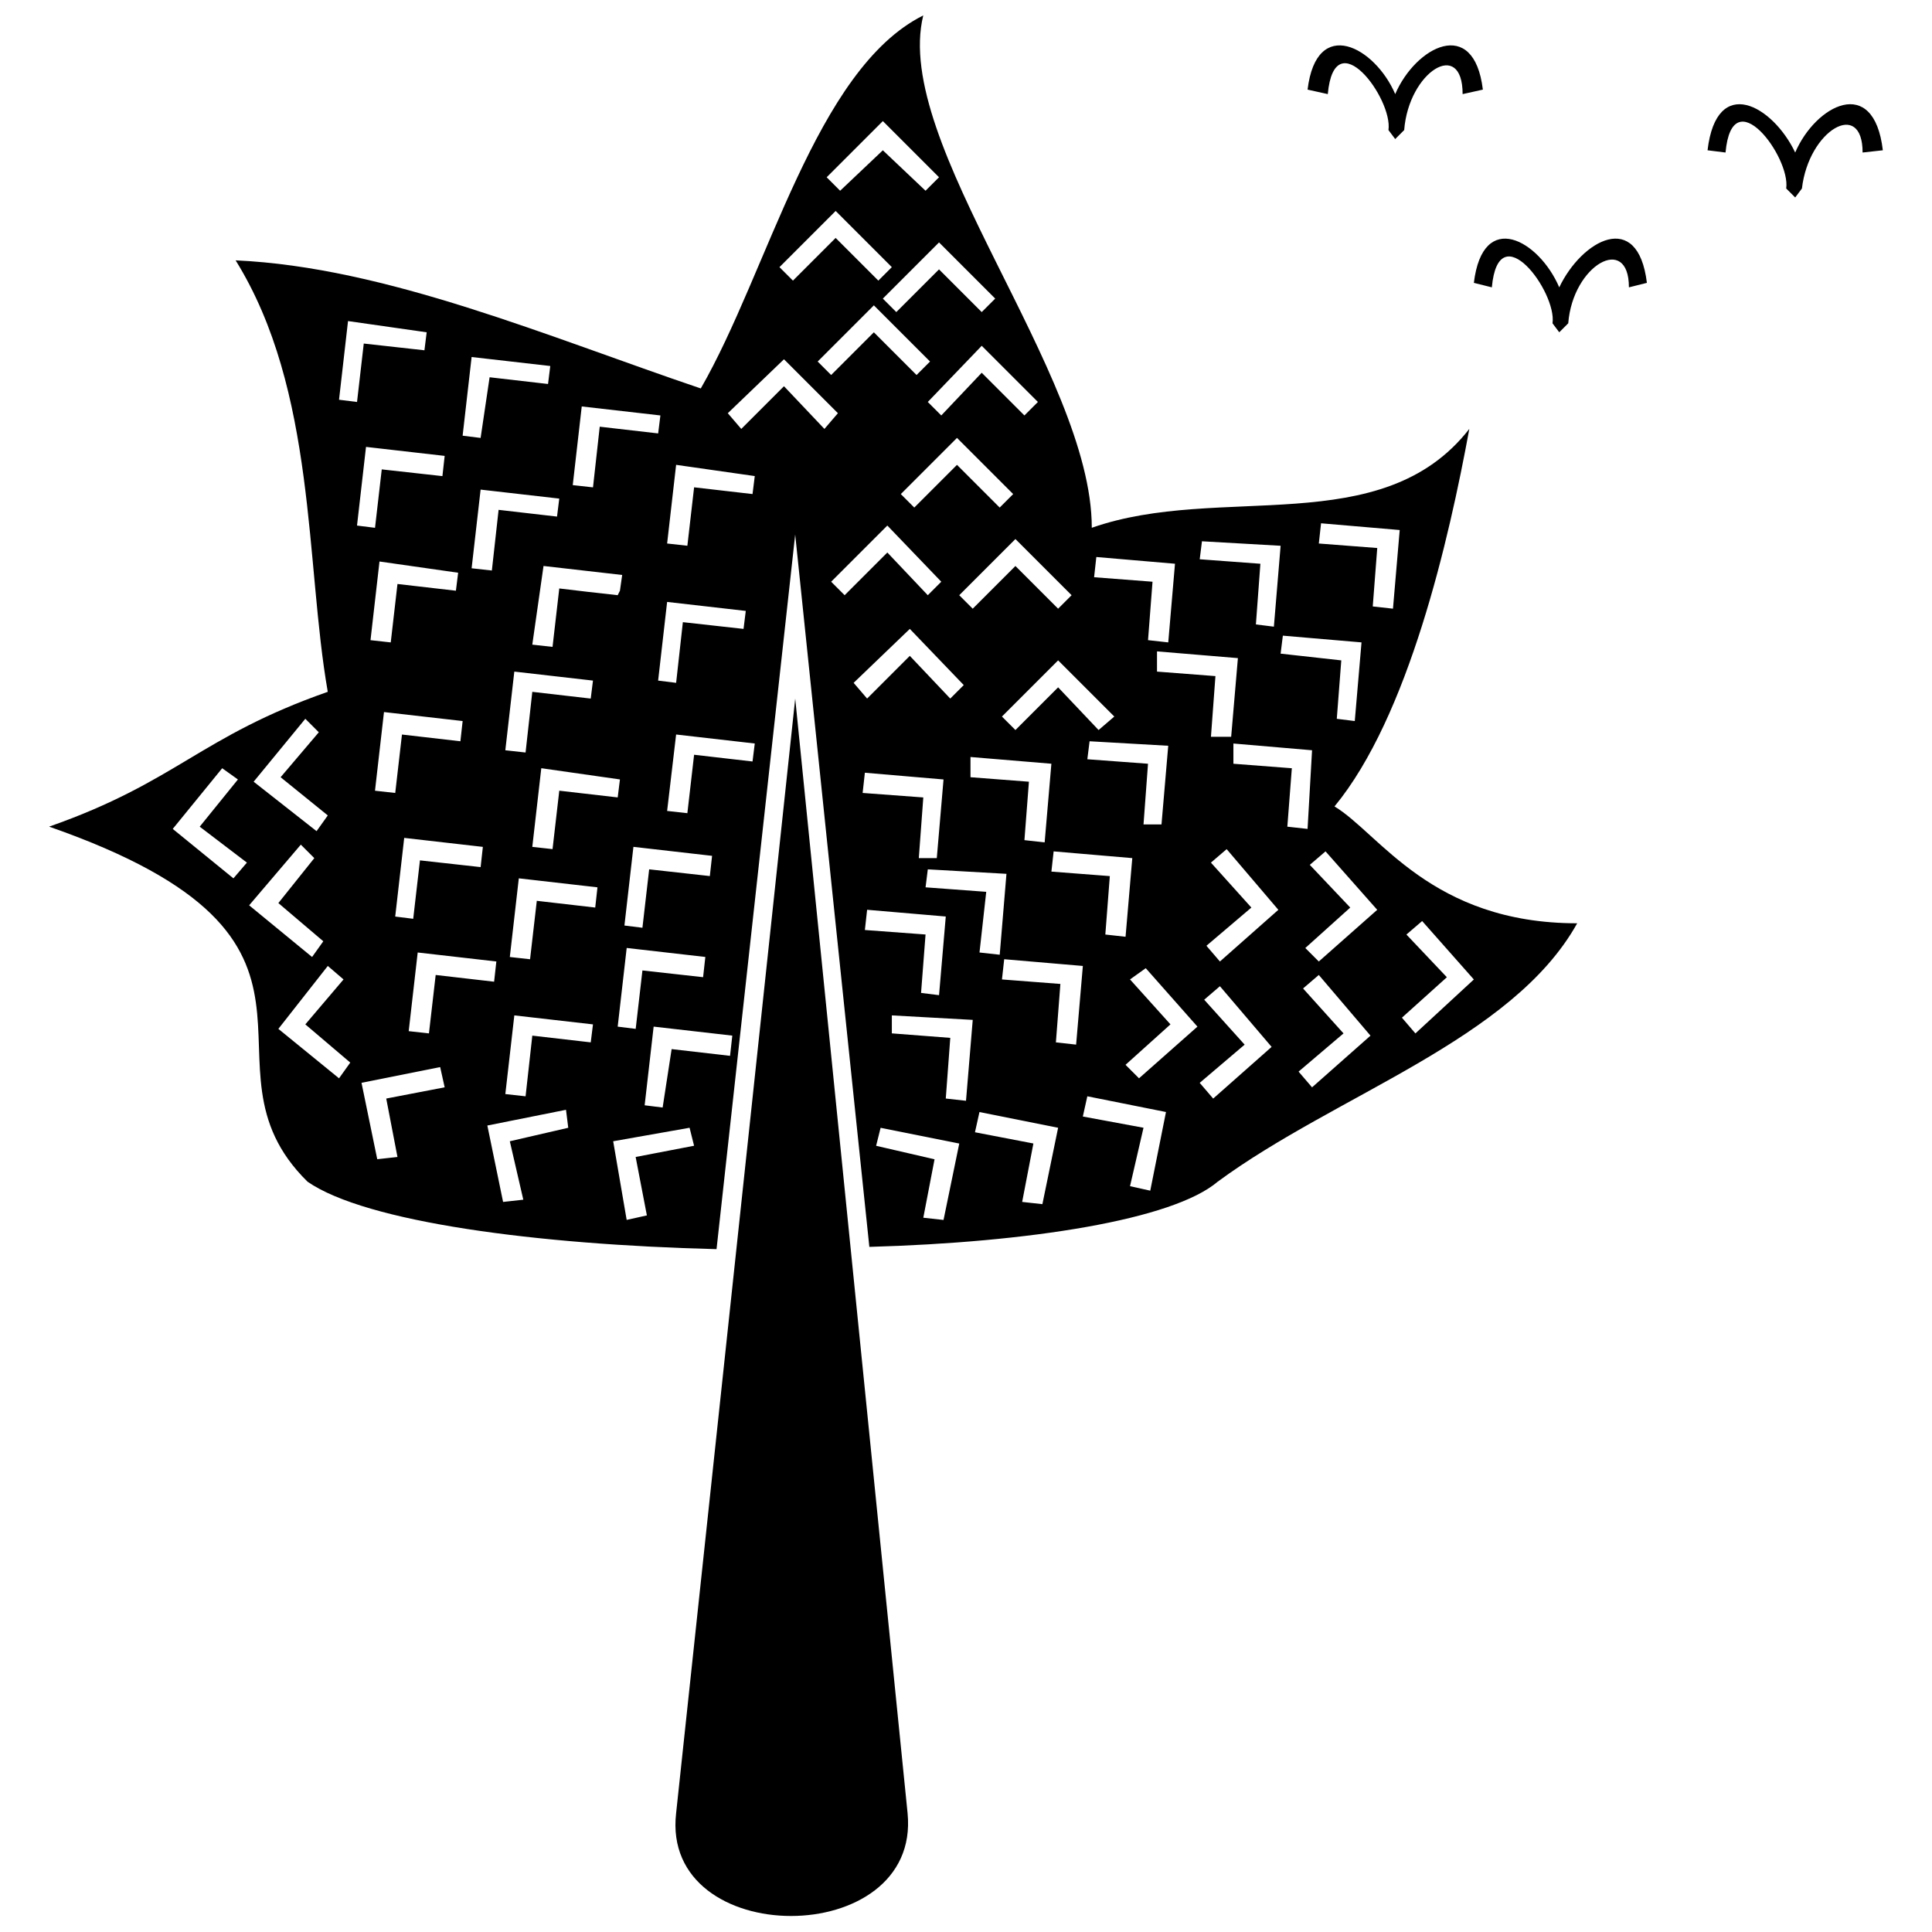 <?xml version="1.0" encoding="UTF-8"?>
<!-- The Best Svg Icon site in the world: iconSvg.co, Visit us! https://iconsvg.co -->
<svg width="800px" height="800px" version="1.1" viewBox="144 144 512 512" xmlns="http://www.w3.org/2000/svg">
 <defs>
  <clipPath id="b">
   <path d="m157 148.09h405v327.91h-405z"/>
  </clipPath>
  <clipPath id="a">
   <path d="m322 329h63v322.9h-63z"/>
  </clipPath>
 </defs>
 <g clip-path="url(#b)">
  <path d="m225.51 457.17c15.484 10.719 60.742 16.676 108.38 17.867l20.844-189.38c6.551 63.125 13.102 126.25 19.652 188.78 42.281-1.191 80.395-7.144 92.305-17.27 31.562-23.227 78.012-37.52 95.281-68.484-38.707 0-52.406-23.82-64.316-30.969 19.652-23.82 30.371-70.867 35.73-100.05-23.227 29.777-66.102 14.293-100.05 26.203 0-41.09-53-101.83-44.664-135.78-28.586 14.293-41.09 67.891-58.957 98.855-40.496-13.695-83.371-32.156-123.27-33.945 21.438 34.539 18.461 80.395 24.418 114.34-33.945 11.91-39.898 23.82-73.844 35.73 86.945 30.371 36.328 62.531 68.484 94.094zm8.336-207.24 2.383-20.844 20.844 2.977-0.594 4.766-16.078-1.785-1.785 15.484-4.766-0.594zm4.766 33.348 2.383-20.844 20.844 2.383-0.594 5.359-16.078-1.785-1.785 15.484-4.766-0.594zm27.988-23.82 2.383-20.844 20.844 2.383-0.594 4.766-15.484-1.785-2.383 16.078-4.766-0.594zm2.383 35.137 2.383-20.844 20.844 2.383-0.594 4.766-15.484-1.785-1.785 16.078-5.359-0.594zm94.094-103.62 14.887-14.887 14.887 14.887-3.574 3.574-11.316-10.719-11.316 10.719-3.574-3.574zm-12.508 23.82 14.887-14.887 14.887 14.887-3.574 3.574-11.316-11.316-11.316 11.316-3.574-3.574zm27.395 8.336 14.887-14.887 14.887 14.887-3.574 3.574-11.316-11.316-11.316 11.316-3.574-3.574zm11.91 27.395 14.293-14.887 14.887 14.887-3.574 3.574-11.316-11.316-10.719 11.316-3.574-3.574zm-29.18-10.719 14.887-14.887 14.887 14.887-3.574 3.574-11.316-11.316-11.316 11.316-3.574-3.574zm-23.82 13.695 14.887-14.293 14.293 14.293-3.574 4.168-10.719-11.316-11.316 11.316-3.574-4.168zm-41.09 19.055 2.383-20.844 20.844 2.383-0.594 4.766-15.484-1.785-1.785 16.078-5.359-0.594zm-53.598 41.09 2.383-20.844 20.844 2.977-0.594 4.766-15.484-1.785-1.785 15.484-5.359-0.594zm-36.328 63.125-16.078-13.102 13.102-16.078 4.168 2.977-10.125 12.508 12.508 9.527zm22.035-12.508-16.676-13.102 13.695-16.676 3.574 3.574-10.125 11.91 12.508 10.125zm-1.191 33.348-16.676-13.695 13.695-16.078 3.574 3.574-9.527 11.91 11.91 10.125-2.977 4.168zm83.371 69.676-3.574-20.844 20.246-3.574 1.191 4.766-15.484 2.977 2.977 15.484-5.359 1.191zm184.02-184.61 20.844 1.785-1.785 20.844-5.359-0.594 1.191-15.484-15.484-1.191zm-31.562 4.766 20.844 1.191-1.785 21.438-4.766-0.594 1.191-16.078-16.078-1.191zm21.438 25.012 20.844 1.785-1.785 20.844-4.766-0.594 1.191-15.484-16.078-1.785zm-49.43-20.844 20.844 1.785-1.785 20.844-5.359-0.594 1.191-15.484-15.484-1.191zm16.078 25.012 21.438 1.785-1.785 20.844h-5.359l1.191-16.078-15.484-1.191zm20.246 24.418 20.844 1.785-1.191 20.844-5.359-0.594 1.191-15.484-15.484-1.191zm50.023 47.047 13.695 15.484-15.484 14.293-3.574-4.168 11.91-10.719-10.719-11.316 4.168-3.574zm-25.605-18.461 13.695 15.484-15.484 13.695-3.574-3.574 11.91-10.719-10.719-11.316 4.168-3.574zm-1.785 32.754 13.695 16.078-15.484 13.695-3.574-4.168 11.91-10.125-10.719-11.91 4.168-3.574zm-24.418-33.348 13.695 16.078-15.484 13.695-3.574-4.168 11.91-10.125-10.719-11.91 4.168-3.574zm-1.785 36.328 13.695 16.078-15.484 13.695-3.574-4.168 11.91-10.125-10.719-11.91 4.168-3.574zm-73.25 61.934 4.168-20.246-20.844-4.168-1.191 4.766 15.484 3.574-2.977 15.484 5.359 0.594zm-150.67-113.75 2.383-20.844 20.844 2.383-0.594 5.359-15.484-1.785-1.785 15.484-5.359-0.594zm5.359 33.348 2.383-20.844 20.844 2.383-0.594 5.359-16.078-1.785-1.785 15.484-4.766-0.594zm29.18-44.07 2.383-20.844 20.844 2.383-0.594 4.766-15.484-1.785-1.785 16.078-5.359-0.594zm1.191 54.789 2.383-20.844 20.844 2.383-0.594 5.359-15.484-1.785-1.785 15.484-5.359-0.594zm-26.797 19.652 2.383-20.844 20.844 2.383-0.594 5.359-15.484-1.785-1.785 15.484-5.359-0.594zm180.44-76.82 20.844 1.191-1.785 20.844h-4.766l1.191-16.078-16.078-1.191zm-31.562 4.168 21.438 1.785-1.785 20.844-5.359-0.594 1.191-15.484-15.484-1.191zm22.035 25.012 20.844 1.785-1.785 20.844-5.359-0.594 1.191-15.484-15.484-1.191zm-50.023-20.844 20.844 1.785-1.785 20.844h-4.766l1.191-16.078-16.078-1.191zm16.676 25.605 20.844 1.191-1.785 21.438-5.359-0.594 1.785-16.078-16.078-1.191zm20.246 23.82 20.844 1.785-1.785 20.844-5.359-0.594 1.191-15.484-15.484-1.191zm-27.395-123.27 14.887-14.887 14.887 14.887-3.574 3.574-11.316-11.316-11.316 11.316-3.574-3.574zm-18.461 23.227 14.887-14.887 14.293 14.887-3.574 3.574-10.719-11.316-11.316 11.316-3.574-3.574zm33.945 3.574 14.887-14.887 14.887 14.887-3.574 3.574-11.316-11.316-11.316 11.316-3.574-3.574zm11.316 32.156 14.887-14.887 14.887 14.887-4.168 3.574-10.719-11.316-11.316 11.316-3.574-3.574zm-39.305-8.934 14.887-14.293 14.293 14.887-3.574 3.574-10.719-11.316-11.316 11.316-3.574-4.168zm-85.16-10.125 2.977-20.844 20.844 2.383-0.594 4.168-0.594 1.191c-5.359-0.594-10.719-1.191-15.484-1.785l-1.785 15.484-5.359-0.594zm33.348 9.527 2.383-20.844 20.844 2.383-0.594 4.766-16.078-1.785-1.785 16.078-4.766-0.594zm2.383 34.539 2.383-20.246 20.844 2.383-0.594 4.766-15.484-1.785-1.785 15.484-5.359-0.594zm-35.73 9.527 2.383-20.844 20.844 2.977-0.594 4.766-15.484-1.785-1.785 15.484-5.359-0.594zm35.73-80.395 2.383-20.844 20.844 2.977-0.594 4.766-15.484-1.785-1.785 15.484-5.359-0.594zm-43.473 174.49-4.168-20.246 20.844-4.168 0.594 4.766-15.484 3.574 3.574 15.484-5.359 0.594zm-33.348-11.316-4.168-20.246 20.844-4.168 1.191 5.359-15.484 2.977 2.977 15.484zm176.27 11.91 4.168-20.246-20.844-4.168-1.191 5.359 15.484 2.977-2.977 15.484zm28.586-3.574 4.168-20.844-20.844-4.168-1.191 5.359 16.078 2.977-3.574 15.484 5.359 1.191zm-1.191-58.957 13.695 15.484-15.484 13.695-3.574-3.574 11.91-10.719-10.719-11.91 4.168-2.977zm-169.72 33.348 2.383-20.844 20.844 2.383-0.594 4.766-15.484-1.785-1.785 16.078-5.359-0.594zm31.562-44.664 2.383-20.844 20.844 2.383-0.594 5.359-16.078-1.785-1.785 15.484-4.766-0.594zm-1.785 26.797 2.383-20.844 20.844 2.383-0.594 5.359-16.078-1.785-1.785 15.484-4.766-0.594zm7.144 20.844 2.383-20.844 20.844 2.383-0.594 5.359-15.484-1.785-2.383 15.484-4.766-0.594zm58.957-51.809 20.844 1.785-1.785 20.844-4.766-0.594 1.191-15.484-16.078-1.191zm6.551 27.988 21.438 1.191-1.785 21.438-5.359-0.594 1.191-16.078-15.484-1.191zm-146.5 16.676-16.078-13.102 13.102-16.676 4.168 3.574-10.125 11.91 11.91 10.125z" fill-rule="evenodd"/>
 </g>
 <g clip-path="url(#a)">
  <path d="m354.74 329.13-31.562 295.38c-4.168 36.328 64.91 36.328 61.34 0z" fill-rule="evenodd"/>
 </g>
 <path d="m637.61 184.42c0-14.293-14.293-5.957-16.078 9.527l-1.785 2.383-2.383-2.383c1.191-8.336-14.293-29.18-16.078-9.527l-4.766-0.594c2.383-20.246 17.27-11.91 23.227 0.594 5.359-12.508 20.844-20.844 23.227-0.594l-5.359 0.594z"/>
 <path d="m531.61 168.94c0-14.887-14.293-5.957-15.484 9.527l-2.383 2.383-1.785-2.383c1.191-8.336-14.293-29.18-16.078-9.527l-5.359-1.191c2.383-19.652 17.867-11.316 23.227 1.191 5.359-12.508 20.844-20.844 23.227-1.191l-5.359 1.191z"/>
 <path d="m575.68 220.15c0-14.293-14.887-5.957-16.078 9.527l-2.383 2.383-1.785-2.383c1.191-8.336-14.293-29.18-16.078-9.527l-4.766-1.191c2.383-19.652 17.27-11.316 22.629 1.191 5.957-12.508 20.844-20.844 23.227-1.191z"/>
</svg>